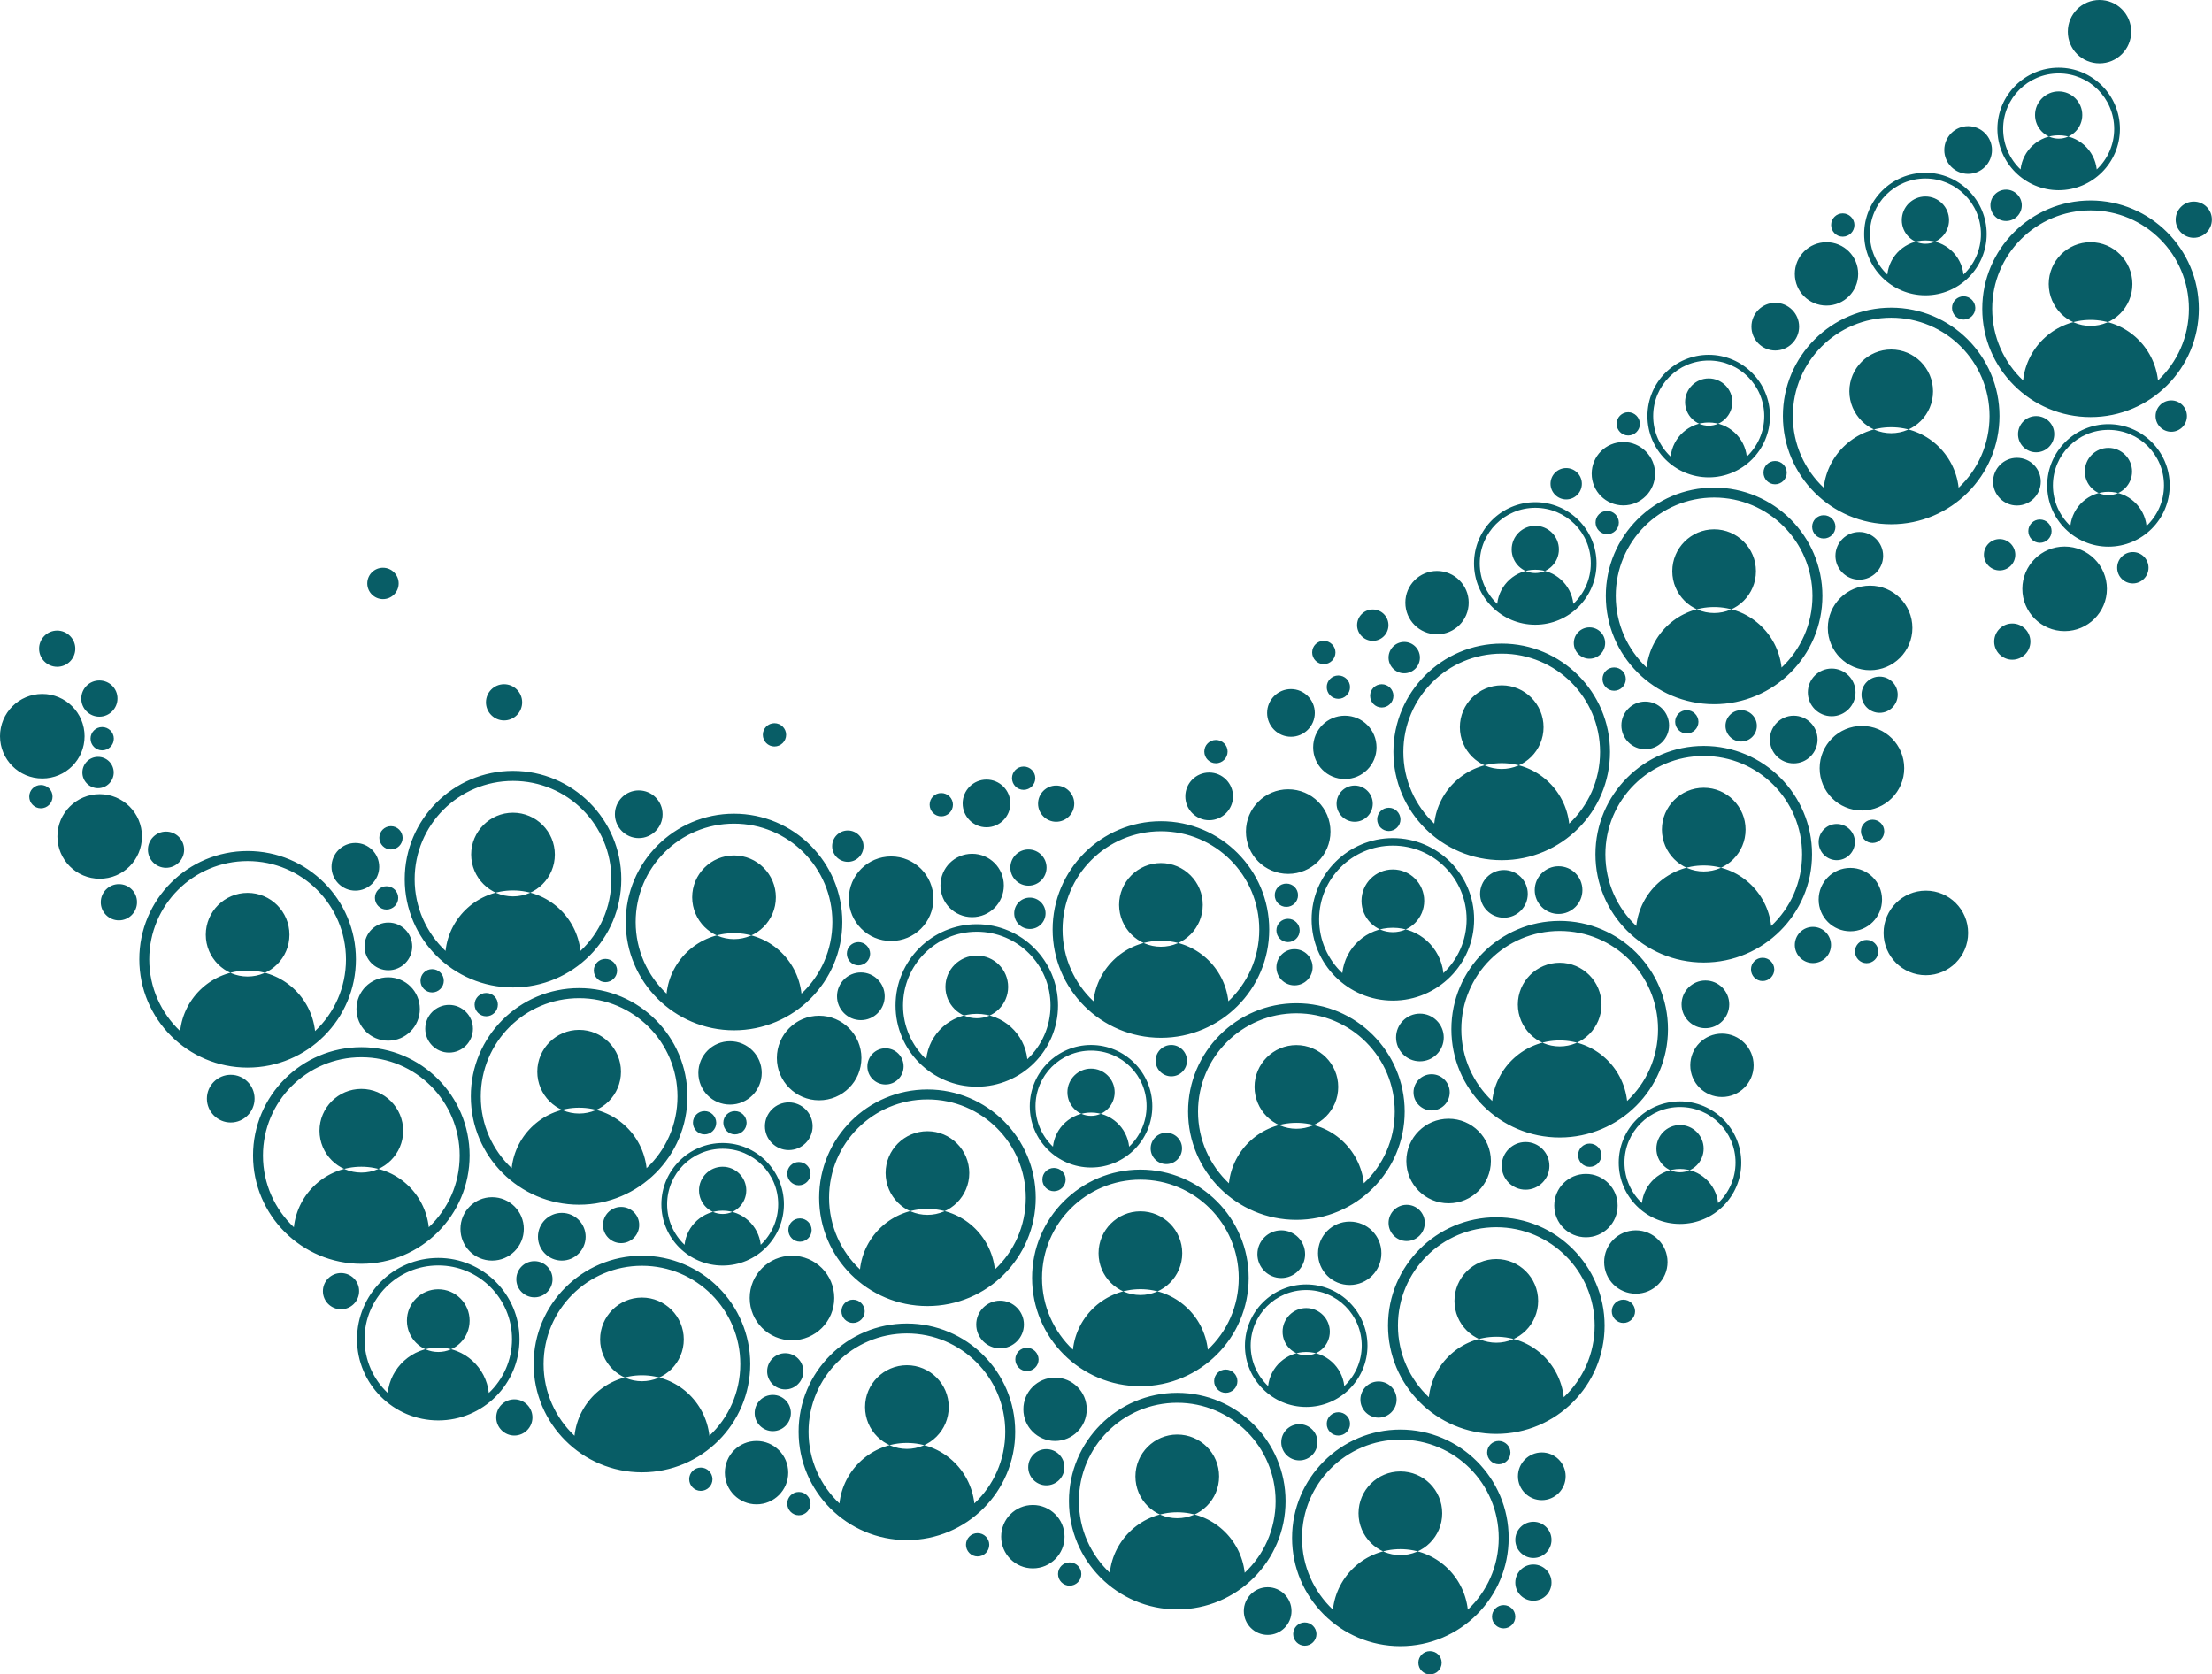 <?xml version="1.0" encoding="utf-8"?>
<!-- Generator: Adobe Illustrator 21.0.0, SVG Export Plug-In . SVG Version: 6.00 Build 0)  -->
<svg version="1.1" id="Layer_1" xmlns="http://www.w3.org/2000/svg" xmlns:xlink="http://www.w3.org/1999/xlink" x="0px" y="0px"
	 viewBox="0 0 2003.7 1516.8" style="enable-background:new 0 0 2003.7 1516.8;" xml:space="preserve">
<style type="text/css">
	.st0{fill:#085D66;}
</style>
<path class="st0" d="M1932,500.1c7.9,0,14.2,6.4,14.2,14.2s-6.4,14.2-14.2,14.2c-7.9,0-14.2-6.4-14.2-14.2S1924.1,500.1,1932,500.1
	 M1966.8,362.7c-7.9,0-14.2,6.4-14.2,14.2s6.4,14.2,14.2,14.2c7.9,0,14.2-6.4,14.2-14.2S1974.7,362.7,1966.8,362.7 M1987.2,182.6
	c-9.1,0-16.4,7.4-16.4,16.4c0,9.1,7.4,16.4,16.4,16.4c9.1,0,16.4-7.4,16.4-16.4C2003.7,189.9,1996.3,182.6,1987.2,182.6
	 M150.4,753.3c-9.1,0-16.4,7.4-16.4,16.4c0,9.1,7.4,16.4,16.4,16.4c9.1,0,16.4-7.4,16.4-16.4C166.8,760.6,159.5,753.3,150.4,753.3
	 M209,973.6c-11.9,0-21.6,9.7-21.6,21.6c0,11.9,9.7,21.6,21.6,21.6c11.9,0,21.6-9.7,21.6-21.6C230.6,983.3,221,973.6,209,973.6
	 M308.9,1153.2c-9.1,0-16.4,7.4-16.4,16.4c0,9.1,7.4,16.4,16.4,16.4c9.1,0,16.4-7.4,16.4-16.4C325.4,1160.6,318,1153.2,308.9,1153.2
	 M321.9,763.6c-11.9,0-21.6,9.7-21.6,21.6c0,11.9,9.7,21.6,21.6,21.6c11.9,0,21.6-9.7,21.6-21.6
	C343.5,773.2,333.8,763.6,321.9,763.6 M351.6,885.3c-15.9,0-28.7,12.8-28.7,28.7c0,15.9,12.8,28.7,28.7,28.7
	c15.9,0,28.7-12.9,28.7-28.7C380.3,898.1,367.5,885.3,351.6,885.3 M351.8,835.7c-11.9,0-21.6,9.7-21.6,21.6s9.7,21.6,21.6,21.6
	c11.9,0,21.6-9.7,21.6-21.6S363.8,835.7,351.8,835.7 M346.9,514.3c-7.9,0-14.2,6.4-14.2,14.2s6.4,14.2,14.2,14.2
	c7.9,0,14.2-6.4,14.2-14.2S354.8,514.3,346.9,514.3 M350.1,802.8c-5.8,0-10.5,4.7-10.5,10.5c0,5.8,4.7,10.6,10.5,10.6
	c5.8,0,10.6-4.7,10.6-10.6C360.7,807.6,356,802.8,350.1,802.8 M354.1,748.4c-5.8,0-10.5,4.7-10.5,10.5c0,5.8,4.7,10.6,10.5,10.6
	c5.8,0,10.6-4.7,10.6-10.6C364.6,753.1,359.9,748.4,354.1,748.4 M391.4,877.9c-5.8,0-10.5,4.7-10.5,10.5s4.7,10.6,10.5,10.6
	c5.8,0,10.6-4.7,10.6-10.6S397.2,877.9,391.4,877.9 M406.8,910.3c-11.9,0-21.6,9.7-21.6,21.6c0,11.9,9.7,21.6,21.6,21.6
	c11.9,0,21.6-9.7,21.6-21.6C428.4,920,418.7,910.3,406.8,910.3 M445.8,1084.5c-15.9,0-28.7,12.8-28.7,28.7
	c0,15.9,12.8,28.7,28.7,28.7c15.9,0,28.7-12.9,28.7-28.7C474.5,1097.4,461.7,1084.5,445.8,1084.5 M440.4,899.5
	c-5.8,0-10.5,4.7-10.5,10.5c0,5.8,4.7,10.6,10.5,10.6c5.8,0,10.6-4.7,10.6-10.6C451,904.2,446.3,899.5,440.4,899.5 M456.6,619.8
	c-9.1,0-16.4,7.4-16.4,16.4s7.4,16.4,16.4,16.4c9.1,0,16.4-7.4,16.4-16.4S465.7,619.8,456.6,619.8 M465.9,1267.6
	c-9.1,0-16.4,7.4-16.4,16.4s7.4,16.4,16.4,16.4c9.1,0,16.4-7.4,16.4-16.4S475,1267.6,465.9,1267.6 M484.1,1142.4
	c-9.1,0-16.4,7.4-16.4,16.4c0,9.1,7.4,16.4,16.4,16.4c9.1,0,16.4-7.4,16.4-16.4C500.5,1149.8,493.2,1142.4,484.1,1142.4
	 M508.9,1098.7c-11.9,0-21.6,9.7-21.6,21.6c0,11.9,9.7,21.6,21.6,21.6c11.9,0,21.6-9.7,21.6-21.6
	C530.5,1108.4,520.8,1098.7,508.9,1098.7 M548.4,868.6c-5.8,0-10.5,4.7-10.5,10.5c0,5.8,4.7,10.6,10.5,10.6
	c5.8,0,10.6-4.7,10.6-10.6C558.9,873.3,554.2,868.6,548.4,868.6 M562.6,1093.3c-9.1,0-16.4,7.4-16.4,16.4c0,9.1,7.4,16.4,16.4,16.4
	c9.1,0,16.4-7.4,16.4-16.4C579.1,1100.7,571.7,1093.3,562.6,1093.3 M578.6,716c-11.9,0-21.6,9.7-21.6,21.6
	c0,11.9,9.7,21.6,21.6,21.6c11.9,0,21.6-9.7,21.6-21.6C600.2,725.6,590.5,716,578.6,716 M634.8,1329.4c-5.8,0-10.5,4.7-10.5,10.5
	c0,5.8,4.7,10.6,10.5,10.6c5.8,0,10.6-4.7,10.6-10.6C645.3,1334.1,640.6,1329.4,634.8,1329.4 M638.2,1006.5
	c-5.8,0-10.5,4.7-10.5,10.5c0,5.8,4.7,10.6,10.5,10.6c5.8,0,10.6-4.7,10.6-10.6C648.7,1011.2,644,1006.5,638.2,1006.5 M661.3,943.2
	c-15.9,0-28.7,12.8-28.7,28.7c0,15.9,12.8,28.7,28.7,28.7c15.9,0,28.7-12.9,28.7-28.7C690,956,677.1,943.2,661.3,943.2
	 M665.7,1006.5c-5.8,0-10.5,4.7-10.5,10.5c0,5.8,4.7,10.6,10.5,10.6c5.8,0,10.6-4.7,10.6-10.6
	C676.2,1011.2,671.5,1006.5,665.7,1006.5 M685.3,1305.3c-15.9,0-28.7,12.8-28.7,28.7c0,15.9,12.8,28.7,28.7,28.7
	c15.9,0,28.7-12.9,28.7-28.7C714,1318.2,701.2,1305.3,685.3,1305.3 M717.4,1137.5c-21.1,0-38.3,17.1-38.3,38.3
	c0,21.1,17.1,38.3,38.3,38.3s38.3-17.1,38.3-38.3C755.7,1154.6,738.6,1137.5,717.4,1137.5 M700,1263.6c-9.1,0-16.4,7.4-16.4,16.4
	s7.4,16.4,16.4,16.4c9.1,0,16.4-7.4,16.4-16.4S709.1,1263.6,700,1263.6 M38.3,628.6C17.1,628.6,0,645.8,0,666.9s17.1,38.3,38.3,38.3
	s38.3-17.1,38.3-38.3S59.4,628.6,38.3,628.6 M701.5,655.1c-5.8,0-10.5,4.7-10.5,10.5c0,5.8,4.7,10.6,10.5,10.6
	c5.8,0,10.6-4.7,10.6-10.6C712.1,659.8,707.3,655.1,701.5,655.1 M714.5,998.6c-11.9,0-21.6,9.7-21.6,21.6c0,11.9,9.7,21.6,21.6,21.6
	c11.9,0,21.6-9.7,21.6-21.6C736.1,1008.3,726.4,998.6,714.5,998.6 M711.3,1225.8c-9.1,0-16.4,7.4-16.4,16.4s7.4,16.4,16.4,16.4
	c9.1,0,16.4-7.4,16.4-16.4S720.4,1225.8,711.3,1225.8 M742,920.1c-21.1,0-38.3,17.1-38.3,38.3c0,21.1,17.1,38.3,38.3,38.3
	s38.3-17.1,38.3-38.3C780.3,937.3,763.1,920.1,742,920.1 M723.6,1052.6c-5.8,0-10.5,4.7-10.5,10.5c0,5.8,4.7,10.6,10.5,10.6
	c5.8,0,10.6-4.7,10.6-10.6C734.1,1057.3,729.4,1052.6,723.6,1052.6 M723.6,1351.5c-5.8,0-10.5,4.7-10.5,10.5
	c0,5.8,4.7,10.6,10.5,10.6c5.8,0,10.6-4.7,10.6-10.6C734.1,1356.2,729.4,1351.5,723.6,1351.5 M724.6,1103.7
	c-5.8,0-10.5,4.7-10.5,10.5c0,5.8,4.7,10.6,10.5,10.6c5.8,0,10.6-4.7,10.6-10.6C735.1,1108.4,730.4,1103.7,724.6,1103.7 M768,752.3
	c-7.9,0-14.2,6.4-14.2,14.2c0,7.9,6.4,14.2,14.2,14.2c7.9,0,14.2-6.4,14.2-14.2C782.2,758.7,775.8,752.3,768,752.3 M779.8,880.9
	c-11.9,0-21.6,9.7-21.6,21.6s9.7,21.6,21.6,21.6c11.9,0,21.6-9.7,21.6-21.6S791.7,880.9,779.8,880.9 M772.7,1177.3
	c-5.8,0-10.5,4.7-10.5,10.5c0,5.8,4.7,10.6,10.5,10.6c5.8,0,10.6-4.7,10.6-10.6C783.2,1182,778.5,1177.3,772.7,1177.3 M777.6,853.4
	c-5.8,0-10.5,4.7-10.5,10.5c0,5.8,4.7,10.6,10.5,10.6c5.8,0,10.6-4.7,10.6-10.6C788.1,858.1,783.4,853.4,777.6,853.4 M807.2,775.8
	c-21.1,0-38.3,17.1-38.3,38.3c0,21.1,17.1,38.3,38.3,38.3s38.3-17.1,38.3-38.3C845.5,793,828.4,775.8,807.2,775.8 M802.1,949.6
	c-9.1,0-16.4,7.4-16.4,16.4c0,9.1,7.4,16.4,16.4,16.4c9.1,0,16.4-7.4,16.4-16.4C818.5,956.9,811.2,949.6,802.1,949.6 M852.6,718.4
	c-5.8,0-10.5,4.7-10.5,10.5c0,5.8,4.7,10.6,10.5,10.6c5.8,0,10.6-4.7,10.6-10.6C863.2,723.2,858.5,718.4,852.6,718.4 M880.6,773.4
	c-15.9,0-28.7,12.8-28.7,28.7c0,15.9,12.8,28.7,28.7,28.7c15.9,0,28.7-12.9,28.7-28.7C909.3,786.2,896.5,773.4,880.6,773.4
	 M893.6,706.2c-11.9,0-21.6,9.7-21.6,21.6c0,11.9,9.7,21.6,21.6,21.6c11.9,0,21.6-9.7,21.6-21.6
	C915.2,715.8,905.5,706.2,893.6,706.2 M885.5,1388.8c-5.8,0-10.5,4.7-10.5,10.5c0,5.8,4.7,10.6,10.5,10.6c5.8,0,10.6-4.7,10.6-10.6
	C896.1,1393.5,891.3,1388.8,885.5,1388.8 M905.9,1178.2c-11.9,0-21.6,9.7-21.6,21.6c0,11.9,9.7,21.6,21.6,21.6
	c11.9,0,21.6-9.7,21.6-21.6C927.5,1187.9,917.8,1178.2,905.9,1178.2 M935.6,1363.3c-15.9,0-28.7,12.8-28.7,28.7
	c0,15.9,12.8,28.7,28.7,28.7c15.9,0,28.7-12.9,28.7-28.7C964.3,1376.1,951.4,1363.3,935.6,1363.3 M931.6,769.5
	c-9.1,0-16.4,7.4-16.4,16.4s7.4,16.4,16.4,16.4c9.1,0,16.4-7.4,16.4-16.4S940.7,769.5,931.6,769.5 M927.2,694.4
	c-5.8,0-10.5,4.7-10.5,10.5c0,5.8,4.7,10.6,10.5,10.6c5.8,0,10.6-4.7,10.6-10.6C937.8,699.1,933.1,694.4,927.2,694.4 M932.9,813.1
	c-7.9,0-14.2,6.4-14.2,14.2c0,7.9,6.4,14.2,14.2,14.2c7.9,0,14.2-6.4,14.2-14.2C947.1,819.5,940.7,813.1,932.9,813.1 M930.2,1220.9
	c-5.8,0-10.5,4.7-10.5,10.5c0,5.8,4.7,10.6,10.5,10.6c5.8,0,10.6-4.7,10.6-10.6C940.7,1225.7,936,1220.9,930.2,1220.9 M955.7,1247.9
	c-15.9,0-28.7,12.8-28.7,28.7c0,15.9,12.8,28.7,28.7,28.7c15.9,0,28.7-12.9,28.7-28.7C984.4,1260.8,971.5,1247.9,955.7,1247.9
	 M947.8,1312.7c-9.1,0-16.4,7.4-16.4,16.4s7.4,16.4,16.4,16.4c9.1,0,16.4-7.4,16.4-16.4S956.9,1312.7,947.8,1312.7 M956.7,711.6
	c-9.1,0-16.4,7.4-16.4,16.4s7.4,16.4,16.4,16.4c9.1,0,16.4-7.4,16.4-16.4S965.8,711.6,956.7,711.6 M954.7,1058
	c-5.8,0-10.5,4.7-10.5,10.5c0,5.8,4.7,10.6,10.5,10.6c5.8,0,10.6-4.7,10.6-10.6C965.3,1062.7,960.5,1058,954.7,1058 M968.9,1415.3
	c-5.8,0-10.5,4.7-10.5,10.5c0,5.8,4.7,10.6,10.5,10.6c5.8,0,10.6-4.7,10.6-10.6C979.5,1420,974.8,1415.3,968.9,1415.3 M37,711.1
	c-5.8,0-10.5,4.7-10.5,10.5c0,5.8,4.7,10.6,10.5,10.6c5.8,0,10.6-4.7,10.6-10.6C47.6,715.8,42.9,711.1,37,711.1 M51.8,571.2
	c-9.1,0-16.4,7.4-16.4,16.4c0,9.1,7.4,16.4,16.4,16.4c9.1,0,16.4-7.4,16.4-16.4C68.2,578.6,60.8,571.2,51.8,571.2 M1056.5,1026.1
	c-7.9,0-14.2,6.4-14.2,14.2c0,7.9,6.4,14.2,14.2,14.2c7.9,0,14.2-6.4,14.2-14.2C1070.8,1032.5,1064.4,1026.1,1056.5,1026.1
	 M1061,946.6c-7.9,0-14.2,6.4-14.2,14.2s6.4,14.2,14.2,14.2c7.9,0,14.2-6.4,14.2-14.2S1068.8,946.6,1061,946.6 M1095.3,699.8
	c-11.9,0-21.6,9.7-21.6,21.6s9.7,21.6,21.6,21.6c11.9,0,21.6-9.7,21.6-21.6S1107.2,699.8,1095.3,699.8 M1101.4,670.3
	c-5.8,0-10.5,4.7-10.5,10.5c0,5.8,4.7,10.6,10.5,10.6c5.8,0,10.6-4.7,10.6-10.6C1112,675.1,1107.3,670.3,1101.4,670.3
	 M1110.3,1240.6c-5.8,0-10.5,4.7-10.5,10.5c0,5.8,4.7,10.6,10.5,10.6c5.8,0,10.6-4.7,10.6-10.6
	C1120.8,1245.3,1116.1,1240.6,1110.3,1240.6 M1148.3,1437.8c-11.9,0-21.6,9.7-21.6,21.6c0,11.9,9.7,21.6,21.6,21.6
	c11.9,0,21.6-9.7,21.6-21.6C1169.9,1447.5,1160.2,1437.8,1148.3,1437.8 M1166.9,715c-21.1,0-38.3,17.1-38.3,38.3
	s17.1,38.3,38.3,38.3c21.1,0,38.3-17.1,38.3-38.3S1188.1,715,1166.9,715 M1160.6,1114.5c-11.9,0-21.6,9.7-21.6,21.6
	c0,11.9,9.7,21.6,21.6,21.6c11.9,0,21.6-9.7,21.6-21.6C1182.2,1124.1,1172.5,1114.5,1160.6,1114.5 M1169.4,624.2
	c-11.9,0-21.6,9.7-21.6,21.6c0,11.9,9.7,21.6,21.6,21.6c11.9,0,21.6-9.7,21.6-21.6C1191,633.9,1181.3,624.2,1169.4,624.2
	 M1165.2,800.4c-5.8,0-10.5,4.7-10.5,10.5c0,5.8,4.7,10.6,10.5,10.6c5.8,0,10.6-4.7,10.6-10.6
	C1175.8,805.1,1171.1,800.4,1165.2,800.4 M1166.7,832.3c-5.8,0-10.5,4.7-10.5,10.5c0,5.8,4.7,10.6,10.5,10.6
	c5.8,0,10.6-4.7,10.6-10.6C1177.3,837,1172.5,832.3,1166.7,832.3 M1172.6,859.8c-9.1,0-16.4,7.4-16.4,16.4c0,9.1,7.4,16.4,16.4,16.4
	c9.1,0,16.4-7.4,16.4-16.4C1189,867.1,1181.7,859.8,1172.6,859.8 M1177,1290.1c-9.1,0-16.4,7.4-16.4,16.4c0,9.1,7.4,16.4,16.4,16.4
	c9.1,0,16.4-7.4,16.4-16.4C1193.5,1297.5,1186.1,1290.1,1177,1290.1 M1181.9,1469.7c-5.8,0-10.5,4.7-10.5,10.5
	c0,5.8,4.7,10.6,10.5,10.6c5.8,0,10.6-4.7,10.6-10.6C1192.5,1474.5,1187.7,1469.7,1181.9,1469.7 M1199.1,580.5
	c-5.8,0-10.5,4.7-10.5,10.5c0,5.8,4.7,10.6,10.5,10.6c5.8,0,10.6-4.7,10.6-10.6C1209.7,585.3,1204.9,580.5,1199.1,580.5
	 M1218.2,648.3c-15.9,0-28.7,12.8-28.7,28.7c0,15.9,12.8,28.7,28.7,28.7c15.9,0,28.7-12.9,28.7-28.7
	C1246.9,661.1,1234.1,648.3,1218.2,648.3 M1222.6,1106.6c-15.9,0-28.7,12.8-28.7,28.7c0,15.9,12.8,28.7,28.7,28.7
	c15.9,0,28.7-12.9,28.7-28.7C1251.4,1119.4,1238.5,1106.6,1222.6,1106.6 M1212.3,611.9c-5.8,0-10.5,4.7-10.5,10.5
	c0,5.8,4.7,10.6,10.5,10.6c5.8,0,10.6-4.7,10.6-10.6C1222.9,616.7,1218.2,611.9,1212.3,611.9 M1212.3,1279.3
	c-5.8,0-10.5,4.7-10.5,10.5s4.7,10.6,10.5,10.6c5.8,0,10.6-4.7,10.6-10.6S1218.2,1279.3,1212.3,1279.3 M1227.1,711.6
	c-9.1,0-16.4,7.4-16.4,16.4s7.4,16.4,16.4,16.4c9.1,0,16.4-7.4,16.4-16.4S1236.1,711.6,1227.1,711.6 M90.3,719.4
	c-21.1,0-38.3,17.1-38.3,38.3c0,21.1,17.1,38.3,38.3,38.3s38.3-17.1,38.3-38.3C128.6,736.5,111.4,719.4,90.3,719.4 M1243.5,552.1
	c-7.9,0-14.2,6.4-14.2,14.2s6.4,14.2,14.2,14.2c7.9,0,14.2-6.4,14.2-14.2S1251.4,552.1,1243.5,552.1 M1248.7,1251.4
	c-9.1,0-16.4,7.4-16.4,16.4c0,9.1,7.4,16.4,16.4,16.4c9.1,0,16.4-7.4,16.4-16.4C1265.1,1258.7,1257.7,1251.4,1248.7,1251.4
	 M1251.6,619.8c-5.8,0-10.5,4.7-10.5,10.5c0,5.8,4.7,10.6,10.5,10.6c5.8,0,10.6-4.7,10.6-10.6
	C1262.2,624.5,1257.4,619.8,1251.6,619.8 M1258,731.7c-5.8,0-10.5,4.7-10.5,10.5c0,5.8,4.7,10.6,10.5,10.6c5.8,0,10.6-4.7,10.6-10.6
	C1268.5,736.4,1263.8,731.7,1258,731.7 M1272,581.5c-7.9,0-14.2,6.4-14.2,14.2s6.4,14.2,14.2,14.2c7.9,0,14.2-6.4,14.2-14.2
	S1279.8,581.5,1272,581.5 M1274.2,1091.4c-9.1,0-16.4,7.4-16.4,16.4c0,9.1,7.4,16.4,16.4,16.4c9.1,0,16.4-7.4,16.4-16.4
	C1290.6,1098.7,1283.3,1091.4,1274.2,1091.4 M1286.2,918.2c-11.9,0-21.6,9.7-21.6,21.6s9.7,21.6,21.6,21.6
	c11.9,0,21.6-9.7,21.6-21.6S1298.1,918.2,1286.2,918.2 M1301.7,517.2c-15.9,0-28.7,12.8-28.7,28.7c0,15.9,12.8,28.7,28.7,28.7
	c15.9,0,28.7-12.9,28.7-28.7C1330.4,530.1,1317.5,517.2,1301.7,517.2 M1312.2,1013.4c-21.1,0-38.3,17.1-38.3,38.3
	c0,21.1,17.1,38.3,38.3,38.3c21.1,0,38.3-17.1,38.3-38.3C1350.5,1030.5,1333.3,1013.4,1312.2,1013.4 M1296.8,973.1
	c-9.1,0-16.4,7.4-16.4,16.4s7.4,16.4,16.4,16.4c9.1,0,16.4-7.4,16.4-16.4S1305.8,973.1,1296.8,973.1 M1295.3,1495.7
	c-5.8,0-10.5,4.7-10.5,10.5s4.7,10.6,10.5,10.6c5.8,0,10.6-4.7,10.6-10.6S1301.1,1495.7,1295.3,1495.7 M1362.3,788.1
	c-11.9,0-21.6,9.7-21.6,21.6s9.7,21.6,21.6,21.6c11.9,0,21.6-9.7,21.6-21.6S1374.2,788.1,1362.3,788.1 M1357.6,1305.3
	c-5.8,0-10.5,4.7-10.5,10.5c0,5.8,4.7,10.6,10.5,10.6c5.8,0,10.6-4.7,10.6-10.6C1368.2,1310.1,1363.4,1305.3,1357.6,1305.3
	 M1362,1454c-5.8,0-10.5,4.7-10.5,10.5s4.7,10.6,10.5,10.6c5.8,0,10.6-4.7,10.6-10.6S1367.8,1454,1362,1454 M1381.9,1034.5
	c-11.9,0-21.6,9.7-21.6,21.6c0,11.9,9.7,21.6,21.6,21.6c11.9,0,21.6-9.7,21.6-21.6C1403.5,1044.1,1393.8,1034.5,1381.9,1034.5
	 M1389,1378.5c-9.1,0-16.4,7.4-16.4,16.4s7.4,16.4,16.4,16.4c9.1,0,16.4-7.4,16.4-16.4S1398.1,1378.5,1389,1378.5 M1389,1417.2
	c-9.1,0-16.4,7.4-16.4,16.4c0,9.1,7.4,16.4,16.4,16.4c9.1,0,16.4-7.4,16.4-16.4C1405.5,1424.6,1398.1,1417.2,1389,1417.2
	 M1396.6,1315.7c-11.9,0-21.6,9.7-21.6,21.6c0,11.9,9.7,21.6,21.6,21.6c11.9,0,21.6-9.7,21.6-21.6
	C1418.2,1325.3,1408.5,1315.7,1396.6,1315.7 M1411.8,784.7c-11.9,0-21.6,9.7-21.6,21.6c0,11.9,9.7,21.6,21.6,21.6
	c11.9,0,21.6-9.7,21.6-21.6C1433.4,794.3,1423.8,784.7,1411.8,784.7 M1418.7,424c-7.9,0-14.2,6.4-14.2,14.2s6.4,14.2,14.2,14.2
	c7.9,0,14.2-6.4,14.2-14.2S1426.6,424,1418.7,424 M1436.6,1063.4c-15.9,0-28.7,12.8-28.7,28.7c0,15.9,12.8,28.7,28.7,28.7
	c15.9,0,28.7-12.9,28.7-28.7C1465.3,1076.3,1452.5,1063.4,1436.6,1063.4 M1439.8,568.3c-7.9,0-14.2,6.4-14.2,14.2
	s6.4,14.2,14.2,14.2c7.9,0,14.2-6.4,14.2-14.2S1447.7,568.3,1439.8,568.3 M1440,1035.9c-5.8,0-10.5,4.7-10.5,10.5
	c0,5.8,4.7,10.6,10.5,10.6c5.8,0,10.6-4.7,10.6-10.6C1450.6,1040.7,1445.9,1035.9,1440,1035.9 M90,616.4c-9.1,0-16.4,7.4-16.4,16.4
	c0,9.1,7.4,16.4,16.4,16.4s16.4-7.4,16.4-16.4C106.5,623.7,99.1,616.4,90,616.4 M88.8,685.6c-7.9,0-14.2,6.4-14.2,14.2
	S81,714,88.8,714s14.2-6.4,14.2-14.2S96.7,685.6,88.8,685.6 M1470.5,400.4c-15.9,0-28.7,12.8-28.7,28.7c0,15.9,12.8,28.7,28.7,28.7
	c15.9,0,28.7-12.9,28.7-28.7C1499.2,413.3,1486.3,400.4,1470.5,400.4 M1455.8,462.8c-5.8,0-10.5,4.7-10.5,10.5
	c0,5.8,4.7,10.6,10.5,10.6c5.8,0,10.6-4.7,10.6-10.6C1466.3,467.5,1461.6,462.8,1455.8,462.8 M1462.1,604.6
	c-5.8,0-10.5,4.7-10.5,10.5c0,5.8,4.7,10.6,10.5,10.6c5.8,0,10.6-4.7,10.6-10.6C1472.7,609.3,1468,604.6,1462.1,604.6
	 M1481.8,1114.5c-15.9,0-28.7,12.8-28.7,28.7c0,15.9,12.8,28.7,28.7,28.7c15.9,0,28.7-12.9,28.7-28.7
	C1510.5,1127.3,1497.6,1114.5,1481.8,1114.5 M1470.5,1177.3c-5.8,0-10.5,4.7-10.5,10.5c0,5.8,4.7,10.6,10.5,10.6
	c5.8,0,10.6-4.7,10.6-10.6C1481,1182,1476.3,1177.3,1470.5,1177.3 M1474.9,373.4c-5.8,0-10.5,4.7-10.5,10.5
	c0,5.8,4.7,10.6,10.5,10.6c5.8,0,10.6-4.7,10.6-10.6C1485.4,378.2,1480.7,373.4,1474.9,373.4 M1490.3,635.5
	c-11.9,0-21.6,9.7-21.6,21.6s9.7,21.6,21.6,21.6c11.9,0,21.6-9.7,21.6-21.6S1502.3,635.5,1490.3,635.5 M92.5,658.6
	c-5.8,0-10.5,4.7-10.5,10.5c0,5.8,4.7,10.6,10.5,10.6c5.8,0,10.6-4.7,10.6-10.6C103.1,663.3,98.3,658.6,92.5,658.6 M1527.9,643.3
	c-5.8,0-10.5,4.7-10.5,10.5c0,5.8,4.7,10.6,10.5,10.6c5.8,0,10.6-4.7,10.6-10.6C1538.4,648.1,1533.7,643.3,1527.9,643.3
	 M1544.8,888.2c-11.9,0-21.6,9.7-21.6,21.6c0,11.9,9.7,21.6,21.6,21.6c11.9,0,21.6-9.7,21.6-21.6
	C1566.4,897.9,1556.7,888.2,1544.8,888.2 M1559.8,936.3c-15.9,0-28.7,12.8-28.7,28.7c0,15.9,12.8,28.7,28.7,28.7
	c15.9,0,28.7-12.9,28.7-28.7C1588.5,949.2,1575.6,936.3,1559.8,936.3 M1577.2,643.3c-7.9,0-14.2,6.4-14.2,14.2s6.4,14.2,14.2,14.2
	c7.9,0,14.2-6.4,14.2-14.2S1585.1,643.3,1577.2,643.3 M1596.6,867.6c-5.8,0-10.5,4.7-10.5,10.5c0,5.8,4.7,10.6,10.5,10.6
	c5.8,0,10.6-4.7,10.6-10.6C1607.1,872.3,1602.4,867.6,1596.6,867.6 M1608.1,274.3c-11.9,0-21.6,9.7-21.6,21.6
	c0,11.9,9.7,21.6,21.6,21.6c11.9,0,21.6-9.7,21.6-21.6C1629.7,284,1620,274.3,1608.1,274.3 M1607.9,417.6c-5.8,0-10.5,4.7-10.5,10.5
	c0,5.8,4.7,10.6,10.5,10.6c5.8,0,10.6-4.7,10.6-10.6C1618.4,422.3,1613.7,417.6,1607.9,417.6 M1624.8,648.3
	c-11.9,0-21.6,9.7-21.6,21.6c0,11.9,9.7,21.6,21.6,21.6c11.9,0,21.6-9.7,21.6-21.6C1646.4,657.9,1636.7,648.3,1624.8,648.3
	 M107.7,800.9c-9.1,0-16.4,7.4-16.4,16.4c0,9.1,7.4,16.4,16.4,16.4c9.1,0,16.4-7.4,16.4-16.4C124.2,808.2,116.8,800.9,107.7,800.9
	 M1654.5,219.4c-15.9,0-28.7,12.8-28.7,28.7c0,15.9,12.8,28.7,28.7,28.7c15.9,0,28.7-12.9,28.7-28.7
	C1683.2,232.2,1670.3,219.4,1654.5,219.4 M1642.2,839.6c-9.1,0-16.4,7.4-16.4,16.4s7.4,16.4,16.4,16.4c9.1,0,16.4-7.4,16.4-16.4
	S1651.3,839.6,1642.2,839.6 M1659.2,605.6c-11.9,0-21.6,9.7-21.6,21.6s9.7,21.6,21.6,21.6c11.9,0,21.6-9.7,21.6-21.6
	S1671.1,605.6,1659.2,605.6 M1652,466.7c-5.8,0-10.5,4.7-10.5,10.5c0,5.8,4.7,10.6,10.5,10.6c5.8,0,10.6-4.7,10.6-10.6
	C1662.6,471.4,1657.9,466.7,1652,466.7 M1663.8,746.4c-9.1,0-16.4,7.4-16.4,16.4c0,9.1,7.4,16.4,16.4,16.4c9.1,0,16.4-7.4,16.4-16.4
	C1680.3,753.8,1672.9,746.4,1663.8,746.4 M1676.1,786.2c-15.9,0-28.7,12.8-28.7,28.7c0,15.9,12.8,28.7,28.7,28.7
	c15.9,0,28.7-12.9,28.7-28.7C1704.8,799,1691.9,786.2,1676.1,786.2 M1686.6,657.6c-21.1,0-38.3,17.1-38.3,38.3s17.1,38.3,38.3,38.3
	c21.1,0,38.3-17.1,38.3-38.3S1707.8,657.6,1686.6,657.6 M1694,530.5c-21.1,0-38.3,17.1-38.3,38.3c0,21.1,17.1,38.3,38.3,38.3
	c21.1,0,38.3-17.1,38.3-38.3C1732.3,547.6,1715.1,530.5,1694,530.5 M1669.2,193.3c-5.8,0-10.5,4.7-10.5,10.5
	c0,5.8,4.7,10.6,10.5,10.6c5.8,0,10.6-4.7,10.6-10.6C1679.8,198.1,1675,193.3,1669.2,193.3 M1684.2,481.9
	c-11.9,0-21.6,9.7-21.6,21.6c0,11.9,9.7,21.6,21.6,21.6c11.9,0,21.6-9.7,21.6-21.6C1705.8,491.6,1696.1,481.9,1684.2,481.9
	 M1690.8,851.4c-5.8,0-10.5,4.7-10.5,10.5c0,5.8,4.7,10.6,10.5,10.6c5.8,0,10.6-4.7,10.6-10.6
	C1701.4,856.1,1696.6,851.4,1690.8,851.4 M1696.2,742.5c-5.8,0-10.5,4.7-10.5,10.5c0,5.8,4.7,10.6,10.5,10.6
	c5.8,0,10.6-4.7,10.6-10.6C1706.8,747.2,1702,742.5,1696.2,742.5 M1702.6,612.9c-9.1,0-16.4,7.4-16.4,16.4c0,9.1,7.4,16.4,16.4,16.4
	c9.1,0,16.4-7.4,16.4-16.4C1719,620.3,1711.7,612.9,1702.6,612.9 M1744.5,806.8c-21.1,0-38.3,17.1-38.3,38.3
	c0,21.1,17.1,38.3,38.3,38.3c21.1,0,38.3-17.1,38.3-38.3C1782.8,823.9,1765.7,806.8,1744.5,806.8 M1782.8,114.3
	c-11.9,0-21.6,9.7-21.6,21.6c0,11.9,9.7,21.6,21.6,21.6c11.9,0,21.6-9.7,21.6-21.6C1804.4,124,1794.7,114.3,1782.8,114.3
	 M1778.7,268.4c-5.8,0-10.5,4.7-10.5,10.5c0,5.8,4.7,10.6,10.5,10.6c5.8,0,10.6-4.7,10.6-10.6
	C1789.2,273.2,1784.5,268.4,1778.7,268.4 M1811.3,488.3c-7.9,0-14.2,6.4-14.2,14.2s6.4,14.2,14.2,14.2c7.9,0,14.2-6.4,14.2-14.2
	S1819.1,488.3,1811.3,488.3 M1817.2,171.8c-7.9,0-14.2,6.4-14.2,14.2s6.4,14.2,14.2,14.2c7.9,0,14.2-6.4,14.2-14.2
	S1825,171.8,1817.2,171.8 M1827,414.7c-11.9,0-21.6,9.7-21.6,21.6c0,11.9,9.7,21.6,21.6,21.6c11.9,0,21.6-9.7,21.6-21.6
	C1848.6,424.3,1838.9,414.7,1827,414.7 M1822.8,564.8c-9.1,0-16.4,7.4-16.4,16.4s7.4,16.4,16.4,16.4c9.1,0,16.4-7.4,16.4-16.4
	S1831.9,564.8,1822.8,564.8 M1844.4,376.9c-9.1,0-16.4,7.4-16.4,16.4c0,9.1,7.4,16.4,16.4,16.4c9.1,0,16.4-7.4,16.4-16.4
	C1860.9,384.2,1853.5,376.9,1844.4,376.9 M1870.2,495.1c-21.1,0-38.3,17.1-38.3,38.3c0,21.1,17.1,38.3,38.3,38.3
	c21.1,0,38.3-17.1,38.3-38.3C1908.5,512.3,1891.3,495.1,1870.2,495.1 M1847.8,470.6c-5.8,0-10.5,4.7-10.5,10.5
	c0,5.8,4.7,10.6,10.5,10.6c5.8,0,10.6-4.7,10.6-10.6C1858.4,475.3,1853.7,470.6,1847.8,470.6 M1901.8,0c-15.9,0-28.7,12.8-28.7,28.7
	c0,15.9,12.8,28.7,28.7,28.7c15.9,0,28.7-12.9,28.7-28.7C1930.5,12.8,1917.7,0,1901.8,0 M224.3,770.9c54.2,0,98.1,44,98.1,98.1
	c0,54.2-44,98.1-98.1,98.1c-54.2,0-98.1-44-98.1-98.1C126.1,814.9,170.1,770.9,224.3,770.9 M224.3,780c-49.2,0-89.1,39.8-89.1,89.1
	c0,25.6,10.8,48.7,28,64.9c3.3-30.8,29.4-54.8,61.1-54.8c31.7,0,57.7,24,61.1,54.8c17.3-16.2,28-39.3,28-64.9
	C313.3,819.8,273.5,780,224.3,780 M224.3,884.6c20.9,0,37.9-16.9,37.9-37.9c0-20.9-17-37.9-37.9-37.9c-20.9,0-37.9,17-37.9,37.9
	C186.4,867.6,203.4,884.6,224.3,884.6 M327.3,948.6c54.1,0,98.1,44,98.1,98.1c0,54.2-44,98.1-98.1,98.1s-98.1-44-98.1-98.1
	C229.2,992.6,273.2,948.6,327.3,948.6 M327.3,957.7c-49.2,0-89.1,39.8-89.1,89.1c0,25.6,10.8,48.7,28,64.9
	c3.3-30.8,29.4-54.8,61.1-54.8s57.7,24,61.1,54.8c17.3-16.2,28-39.3,28-64.9C416.4,997.5,376.6,957.7,327.3,957.7 M327.3,1062.2
	c20.9,0,37.9-17,37.9-37.9c0-20.9-17-37.9-37.9-37.9c-20.9,0-37.9,17-37.9,37.9C289.5,1045.3,306.4,1062.2,327.3,1062.2 M397,1139.5
	c40.6,0,73.6,33,73.6,73.6c0,40.6-33,73.6-73.6,73.6s-73.6-33-73.6-73.6C323.4,1172.5,356.4,1139.5,397,1139.5 M397,1146.3
	c-36.9,0-66.8,29.9-66.8,66.8c0,19.2,8.1,36.5,21,48.7c2.5-23.1,22-41.1,45.8-41.1c23.8,0,43.3,18,45.8,41.1
	c12.9-12.2,21-29.5,21-48.7C463.8,1176.2,433.9,1146.3,397,1146.3 M397,1224.7c15.7,0,28.4-12.7,28.4-28.4
	c0-15.7-12.7-28.4-28.4-28.4c-15.7,0-28.4,12.7-28.4,28.4C368.6,1212,381.3,1224.7,397,1224.7 M464.7,698.3
	c54.1,0,98.1,44,98.1,98.1c0,54.2-44,98.1-98.1,98.1c-54.2,0-98.1-44-98.1-98.1C366.6,742.3,410.6,698.3,464.7,698.3 M464.7,707.4
	c-49.2,0-89.1,39.8-89.1,89.1c0,25.6,10.8,48.7,28,64.9c3.3-30.8,29.4-54.8,61.1-54.8c31.7,0,57.7,24,61.1,54.8
	c17.3-16.2,28-39.3,28-64.9C553.8,747.2,514,707.4,464.7,707.4 M464.7,812c20.9,0,37.9-16.9,37.9-37.9c0-20.9-17-37.9-37.9-37.9
	c-20.9,0-37.9,17-37.9,37.9C426.9,795,443.8,812,464.7,812 M524.6,895.1c54.1,0,98.1,44,98.1,98.1c0,54.2-44,98.1-98.1,98.1
	c-54.2,0-98.1-44-98.1-98.1C426.4,939.1,470.4,895.1,524.6,895.1 M524.6,904.2c-49.2,0-89.1,39.8-89.1,89.1
	c0,25.6,10.8,48.7,28,64.9c3.3-30.8,29.4-54.8,61.1-54.8s57.7,24,61.1,54.8c17.3-16.2,28-39.3,28-64.9
	C613.7,944,573.8,904.2,524.6,904.2 M524.6,1008.7c20.9,0,37.9-16.9,37.9-37.9c0-20.9-17-37.9-37.9-37.9c-20.9,0-37.9,17-37.9,37.9
	C486.7,991.8,503.7,1008.7,524.6,1008.7 M581.5,1137.5c54.1,0,98.1,44,98.1,98.1c0,54.2-44,98.1-98.1,98.1
	c-54.2,0-98.1-44-98.1-98.1C483.4,1181.5,527.4,1137.5,581.5,1137.5 M581.5,1146.6c-49.2,0-89.1,39.8-89.1,89.1
	c0,25.6,10.8,48.7,28,64.9c3.3-30.8,29.4-54.8,61.1-54.8c31.7,0,57.7,24,61.1,54.8c17.3-16.2,28-39.3,28-64.9
	C670.6,1186.4,630.8,1146.6,581.5,1146.6 M581.5,1251.2c20.9,0,37.9-16.9,37.9-37.9c0-20.9-17-37.9-37.9-37.9
	c-20.9,0-37.9,17-37.9,37.9C543.7,1234.2,560.6,1251.2,581.5,1251.2 M664.9,737.1c54.1,0,98.1,44,98.1,98.1
	c0,54.2-44,98.1-98.1,98.1c-54.2,0-98.1-44-98.1-98.1C566.8,781.1,610.8,737.1,664.9,737.1 M664.9,746.1
	c-49.2,0-89.1,39.8-89.1,89.1c0,25.6,10.8,48.7,28,64.9c3.3-30.8,29.4-54.8,61.1-54.8c31.7,0,57.7,24,61.1,54.8
	c17.3-16.2,28-39.3,28-64.9C754,786,714.2,746.1,664.9,746.1 M664.9,850.7c20.9,0,37.9-16.9,37.9-37.9c0-20.9-17-37.9-37.9-37.9
	c-20.9,0-37.9,17-37.9,37.9C627.1,833.8,644,850.7,664.9,850.7 M654.6,1035.4c30.6,0,55.5,24.9,55.5,55.5s-24.9,55.5-55.5,55.5
	c-30.6,0-55.5-24.9-55.5-55.5S624,1035.4,654.6,1035.4 M654.6,1040.6c-27.8,0-50.3,22.5-50.3,50.3c0,14.5,6.1,27.5,15.8,36.7
	c1.9-17.4,16.6-30.9,34.5-30.9c17.9,0,32.6,13.5,34.5,30.9c9.7-9.2,15.8-22.2,15.8-36.7C705,1063.1,682.5,1040.6,654.6,1040.6
	 M654.6,1099.7c11.8,0,21.4-9.6,21.4-21.4c0-11.8-9.6-21.4-21.4-21.4c-11.8,0-21.4,9.6-21.4,21.4
	C633.2,1090.1,642.8,1099.7,654.6,1099.7 M821.5,1198.9c54.1,0,98.1,44,98.1,98.1c0,54.2-44,98.1-98.1,98.1
	c-54.2,0-98.1-44-98.1-98.1C723.3,1242.9,767.3,1198.9,821.5,1198.9 M821.5,1207.9c-49.2,0-89.1,39.8-89.1,89.1
	c0,25.6,10.8,48.7,28,64.9c3.3-30.8,29.4-54.8,61.1-54.8c31.7,0,57.7,24,61.1,54.8c17.3-16.2,28-39.3,28-64.9
	C910.6,1247.8,870.7,1207.9,821.5,1207.9 M821.5,1312.5c20.9,0,37.9-16.9,37.9-37.9s-17-37.9-37.9-37.9c-20.9,0-37.9,17-37.9,37.9
	C783.6,1295.6,800.6,1312.5,821.5,1312.5 M840.1,986.9c54.1,0,98.1,44,98.1,98.1c0,54.2-44,98.1-98.1,98.1
	c-54.2,0-98.1-44-98.1-98.1C742,1030.9,786,986.9,840.1,986.9 M840.1,995.9c-49.2,0-89.1,39.8-89.1,89.1c0,25.6,10.8,48.7,28,64.9
	c3.3-30.8,29.4-54.8,61.1-54.8c31.7,0,57.7,24,61.1,54.8c17.3-16.2,28-39.3,28-64.9C929.2,1035.8,889.4,995.9,840.1,995.9
	 M840.1,1100.5c20.9,0,37.9-16.9,37.9-37.9c0-20.9-17-37.9-37.9-37.9c-20.9,0-37.9,17-37.9,37.9
	C802.3,1083.6,819.2,1100.5,840.1,1100.5 M884.8,837.2c40.6,0,73.6,33,73.6,73.6c0,40.6-33,73.6-73.6,73.6
	c-40.6,0-73.6-33-73.6-73.6C811.2,870.2,844.2,837.2,884.8,837.2 M884.8,844c-36.9,0-66.8,29.9-66.8,66.8c0,19.2,8.1,36.5,21,48.7
	c2.5-23.1,22-41.1,45.8-41.1c23.8,0,43.3,18,45.8,41.1c12.9-12.2,21-29.5,21-48.7C951.6,873.9,921.7,844,884.8,844 M884.8,922.4
	c15.7,0,28.4-12.7,28.4-28.4c0-15.7-12.7-28.4-28.4-28.4c-15.7,0-28.4,12.7-28.4,28.4C856.4,909.7,869.1,922.4,884.8,922.4
	 M988.3,946.6c30.6,0,55.5,24.9,55.5,55.5s-24.9,55.5-55.5,55.5c-30.6,0-55.5-24.9-55.5-55.5S957.7,946.6,988.3,946.6 M988.3,951.7
	c-27.8,0-50.3,22.5-50.3,50.3c0,14.5,6.1,27.5,15.8,36.7c1.9-17.4,16.6-30.9,34.5-30.9c17.9,0,32.6,13.5,34.5,30.9
	c9.7-9.2,15.8-22.2,15.8-36.7C1038.7,974.2,1016.2,951.7,988.3,951.7 M988.3,1010.8c11.8,0,21.4-9.6,21.4-21.4
	c0-11.8-9.6-21.4-21.4-21.4c-11.8,0-21.4,9.6-21.4,21.4C966.9,1001.3,976.5,1010.8,988.3,1010.8 M1033,1059.5
	c54.1,0,98.1,44,98.1,98.1c0,54.2-44,98.1-98.1,98.1c-54.2,0-98.1-44-98.1-98.1C934.8,1103.5,978.8,1059.5,1033,1059.5 M1033,1068.6
	c-49.2,0-89.1,39.8-89.1,89.1c0,25.6,10.8,48.7,28,64.9c3.3-30.8,29.4-54.8,61.1-54.8c31.7,0,57.7,24,61.1,54.8
	c17.3-16.2,28-39.3,28-64.9C1122.1,1108.4,1082.2,1068.6,1033,1068.6 M1033,1173.1c20.9,0,37.9-16.9,37.9-37.9
	c0-20.9-17-37.9-37.9-37.9c-20.9,0-37.9,17-37.9,37.9C995.1,1156.2,1012.1,1173.1,1033,1173.1 M1051.6,743.9
	c54.1,0,98.1,44,98.1,98.1c0,54.2-44,98.1-98.1,98.1c-54.2,0-98.1-44-98.1-98.1C953.5,787.9,997.5,743.9,1051.6,743.9 M1051.6,753
	c-49.2,0-89.1,39.8-89.1,89.1c0,25.6,10.8,48.7,28,64.9c3.3-30.8,29.4-54.8,61.1-54.8c31.7,0,57.7,24,61.1,54.8
	c17.3-16.2,28-39.3,28-64.9C1140.7,792.8,1100.9,753,1051.6,753 M1051.6,857.6c20.9,0,37.9-16.9,37.9-37.9c0-20.9-17-37.9-37.9-37.9
	c-20.9,0-37.9,17-37.9,37.9C1013.8,840.6,1030.7,857.6,1051.6,857.6 M1066.4,1261.7c54.1,0,98.1,44,98.1,98.1
	c0,54.2-44,98.1-98.1,98.1c-54.2,0-98.1-44-98.1-98.1C968.2,1305.7,1012.2,1261.7,1066.4,1261.7 M1066.4,1270.7
	c-49.2,0-89.1,39.8-89.1,89.1c0,25.6,10.8,48.7,28,64.9c3.3-30.8,29.4-54.8,61.1-54.8c31.7,0,57.7,24,61.1,54.8
	c17.3-16.2,28-39.3,28-64.9C1155.4,1310.6,1115.6,1270.7,1066.4,1270.7 M1066.4,1375.3c20.9,0,37.9-16.9,37.9-37.9
	s-17-37.9-37.9-37.9c-20.9,0-37.9,17-37.9,37.9C1028.5,1358.4,1045.4,1375.3,1066.4,1375.3 M1174.3,908.8c54.1,0,98.1,44,98.1,98.1
	c0,54.2-44,98.1-98.1,98.1c-54.2,0-98.1-44-98.1-98.1C1076.2,952.8,1120.2,908.8,1174.3,908.8 M1174.3,917.9
	c-49.2,0-89.1,39.8-89.1,89.1c0,25.6,10.8,48.7,28,64.9c3.3-30.8,29.4-54.8,61.1-54.8c31.7,0,57.7,24,61.1,54.8
	c17.3-16.2,28-39.3,28-64.9C1263.4,957.7,1223.6,917.9,1174.3,917.9 M1174.3,1022.5c20.9,0,37.9-16.9,37.9-37.9
	c0-20.9-17-37.9-37.9-37.9c-20.9,0-37.9,17-37.9,37.9C1136.5,1005.5,1153.4,1022.5,1174.3,1022.5 M1183.2,1163.5
	c30.6,0,55.5,24.9,55.5,55.5s-24.9,55.5-55.5,55.5c-30.6,0-55.5-24.9-55.5-55.5S1152.6,1163.5,1183.2,1163.5 M1183.2,1168.6
	c-27.8,0-50.3,22.5-50.3,50.3c0,14.5,6.1,27.5,15.8,36.7c1.9-17.4,16.6-30.9,34.5-30.9c17.9,0,32.6,13.5,34.5,30.9
	c9.7-9.2,15.8-22.2,15.8-36.7C1233.5,1191.2,1211,1168.6,1183.2,1168.6 M1183.2,1227.7c11.8,0,21.4-9.6,21.4-21.4
	c0-11.8-9.6-21.4-21.4-21.4c-11.8,0-21.4,9.6-21.4,21.4C1161.8,1218.2,1171.3,1227.7,1183.2,1227.7 M1268.5,1295
	c54.1,0,98.1,44,98.1,98.1c0,54.2-44,98.1-98.1,98.1c-54.2,0-98.1-44-98.1-98.1C1170.4,1339,1214.4,1295,1268.5,1295 M1268.5,1304.1
	c-49.2,0-89.1,39.8-89.1,89.1c0,25.6,10.8,48.7,28,64.9c3.3-30.8,29.4-54.8,61.1-54.8c31.7,0,57.7,24,61.1,54.8
	c17.3-16.2,28-39.3,28-64.9C1357.6,1343.9,1317.8,1304.1,1268.5,1304.1 M1268.5,1408.7c20.9,0,37.9-16.9,37.9-37.9
	s-17-37.9-37.9-37.9c-20.9,0-37.9,17-37.9,37.9S1247.6,1408.7,1268.5,1408.7 M1261.7,759.2c40.6,0,73.6,33,73.6,73.6
	c0,40.6-33,73.6-73.6,73.6c-40.6,0-73.6-33-73.6-73.6C1188.1,792.2,1221.1,759.2,1261.7,759.2 M1261.7,766
	c-36.9,0-66.8,29.9-66.8,66.8c0,19.2,8.1,36.5,21,48.7c2.5-23.1,22-41.1,45.8-41.1c23.8,0,43.3,18,45.8,41.1
	c12.9-12.2,21-29.5,21-48.7C1328.5,795.8,1298.6,766,1261.7,766 M1261.7,844.4c15.7,0,28.4-12.7,28.4-28.4
	c0-15.7-12.7-28.4-28.4-28.4c-15.7,0-28.4,12.7-28.4,28.4C1233.3,831.7,1246,844.4,1261.7,844.4 M1355.4,1102.7
	c54.1,0,98.1,44,98.1,98.1c0,54.2-44,98.1-98.1,98.1c-54.2,0-98.1-44-98.1-98.1C1257.3,1146.7,1301.2,1102.7,1355.4,1102.7
	 M1355.4,1111.7c-49.2,0-89.1,39.8-89.1,89.1c0,25.6,10.8,48.7,28,64.9c3.3-30.8,29.4-54.8,61.1-54.8c31.7,0,57.7,24,61.1,54.8
	c17.3-16.2,28-39.3,28-64.9C1444.5,1151.6,1404.6,1111.7,1355.4,1111.7 M1355.4,1216.3c20.9,0,37.9-16.9,37.9-37.9
	c0-20.9-17-37.9-37.9-37.9c-20.9,0-37.9,17-37.9,37.9C1317.5,1199.4,1334.5,1216.3,1355.4,1216.3 M1360.3,583
	c54.1,0,98.1,44,98.1,98.1c0,54.2-44,98.1-98.1,98.1c-54.2,0-98.1-44-98.1-98.1C1262.2,627,1306.2,583,1360.3,583 M1360.3,592.1
	c-49.2,0-89.1,39.8-89.1,89.1c0,25.6,10.8,48.7,28,64.9c3.3-30.8,29.4-54.8,61.1-54.8c31.7,0,57.7,24,61.1,54.8
	c17.3-16.2,28-39.3,28-64.9C1449.4,631.9,1409.6,592.1,1360.3,592.1 M1360.3,696.6c20.9,0,37.9-16.9,37.9-37.9
	c0-20.9-17-37.9-37.9-37.9c-20.9,0-37.9,17-37.9,37.9C1322.4,679.7,1339.4,696.6,1360.3,696.6z M1412.8,834.2
	c54.1,0,98.1,44,98.1,98.1c0,54.2-44,98.1-98.1,98.1c-54.2,0-98.1-44-98.1-98.1C1314.7,878.2,1358.7,834.2,1412.8,834.2
	 M1412.8,843.3c-49.2,0-89.1,39.8-89.1,89.1c0,25.6,10.8,48.7,28,64.9c3.3-30.8,29.4-54.8,61.1-54.8c31.7,0,57.7,24,61.1,54.8
	c17.3-16.2,28-39.3,28-64.9C1501.9,883.1,1462.1,843.3,1412.8,843.3 M1412.8,947.9c20.9,0,37.9-16.9,37.9-37.9
	c0-20.9-17-37.9-37.9-37.9c-20.9,0-37.9,17-37.9,37.9C1375,930.9,1391.9,947.9,1412.8,947.9 M1390.7,454.9
	c30.6,0,55.5,24.9,55.5,55.5s-24.9,55.5-55.5,55.5c-30.6,0-55.5-24.9-55.5-55.5S1360.1,454.9,1390.7,454.9 M1390.7,460
	c-27.8,0-50.3,22.5-50.3,50.3c0,14.5,6.1,27.5,15.8,36.7c1.9-17.4,16.6-30.9,34.5-30.9c17.9,0,32.6,13.5,34.5,30.9
	c9.7-9.2,15.8-22.2,15.8-36.7C1441.1,482.5,1418.6,460,1390.7,460 M1390.7,519.1c11.8,0,21.4-9.6,21.4-21.4
	c0-11.8-9.6-21.4-21.4-21.4c-11.8,0-21.4,9.6-21.4,21.4C1369.3,509.5,1378.9,519.1,1390.7,519.1 M1543.3,675.7
	c54.1,0,98.1,44,98.1,98.1c0,54.1-44,98.1-98.1,98.1c-54.2,0-98.1-44-98.1-98.1C1445.2,719.7,1489.2,675.7,1543.3,675.7
	 M1543.3,684.8c-49.2,0-89.1,39.8-89.1,89.1c0,25.6,10.8,48.7,28,64.9c3.3-30.8,29.4-54.8,61.1-54.8c31.7,0,57.7,24,61.1,54.8
	c17.3-16.2,28-39.3,28-64.9C1632.4,724.6,1592.6,684.8,1543.3,684.8 M1543.3,789.4c20.9,0,37.9-16.9,37.9-37.9
	c0-20.9-17-37.9-37.9-37.9c-20.9,0-37.9,17-37.9,37.9C1505.5,772.4,1522.4,789.4,1543.3,789.4 M1552.7,441.7
	c54.1,0,98.1,44,98.1,98.1c0,54.2-44,98.1-98.1,98.1c-54.2,0-98.1-44-98.1-98.1C1454.5,485.7,1498.5,441.7,1552.7,441.7
	 M1552.7,450.7c-49.2,0-89.1,39.8-89.1,89.1c0,25.6,10.8,48.7,28,64.9c3.3-30.8,29.4-54.8,61.1-54.8c31.7,0,57.7,24,61.1,54.8
	c17.3-16.2,28-39.3,28-64.9C1641.7,490.6,1601.9,450.7,1552.7,450.7 M1552.7,555.3c20.9,0,37.9-16.9,37.9-37.9
	c0-20.9-17-37.9-37.9-37.9c-20.9,0-37.9,17-37.9,37.9C1514.8,538.4,1531.8,555.3,1552.7,555.3 M1521.8,997.7
	c30.6,0,55.5,24.9,55.5,55.5s-24.9,55.5-55.5,55.5c-30.6,0-55.5-24.9-55.5-55.5S1491.2,997.7,1521.8,997.7 M1521.8,1002.8
	c-27.8,0-50.3,22.5-50.3,50.3c0,14.5,6.1,27.5,15.8,36.7c1.9-17.4,16.6-30.9,34.5-30.9c17.9,0,32.6,13.5,34.5,30.9
	c9.7-9.2,15.8-22.2,15.8-36.7C1572.1,1025.3,1549.6,1002.8,1521.8,1002.8 M1521.8,1061.9c11.8,0,21.4-9.6,21.4-21.4
	c0-11.8-9.6-21.4-21.4-21.4c-11.8,0-21.4,9.6-21.4,21.4S1509.9,1061.9,1521.8,1061.9 M1547.8,321.4c30.6,0,55.5,24.9,55.5,55.5
	c0,30.6-24.9,55.5-55.5,55.5c-30.6,0-55.5-24.9-55.5-55.5C1492.3,346.3,1517.2,321.4,1547.8,321.4 M1547.8,326.6
	c-27.8,0-50.3,22.5-50.3,50.3c0,14.5,6.1,27.5,15.8,36.7c1.9-17.4,16.6-30.9,34.5-30.9c17.9,0,32.6,13.5,34.5,30.9
	c9.7-9.2,15.8-22.2,15.8-36.7C1598.1,349.1,1575.6,326.6,1547.8,326.6 M1547.8,385.6c11.8,0,21.4-9.6,21.4-21.4
	c0-11.8-9.6-21.4-21.4-21.4c-11.8,0-21.4,9.6-21.4,21.4C1526.4,376.1,1536,385.6,1547.8,385.6 M1713.1,278.7
	c54.1,0,98.1,44,98.1,98.1c0,54.2-44,98.1-98.1,98.1c-54.2,0-98.1-44-98.1-98.1S1659,278.7,1713.1,278.7 M1713.1,287.8
	c-49.2,0-89.1,39.8-89.1,89.1c0,25.6,10.8,48.7,28,64.9c3.3-30.8,29.4-54.8,61.1-54.8c31.7,0,57.7,24,61.1,54.8
	c17.3-16.2,28-39.3,28-64.9C1802.2,327.6,1762.4,287.8,1713.1,287.8 M1713.1,392.4c20.9,0,37.9-16.9,37.9-37.9
	c0-20.9-17-37.9-37.9-37.9c-20.9,0-37.9,17-37.9,37.9C1675.3,375.4,1692.2,392.4,1713.1,392.4 M1744.1,156.5
	c30.6,0,55.5,24.9,55.5,55.5c0,30.6-24.9,55.5-55.5,55.5c-30.6,0-55.5-24.9-55.5-55.5C1688.6,181.4,1713.5,156.5,1744.1,156.5
	 M1744.1,161.7c-27.8,0-50.3,22.5-50.3,50.3c0,14.5,6.1,27.5,15.8,36.7c1.9-17.4,16.6-30.9,34.5-30.9c17.9,0,32.6,13.5,34.5,30.9
	c9.7-9.2,15.8-22.2,15.8-36.7C1794.4,184.2,1771.9,161.7,1744.1,161.7 M1744.1,220.8c11.8,0,21.4-9.6,21.4-21.4
	c0-11.8-9.6-21.4-21.4-21.4c-11.8,0-21.4,9.6-21.4,21.4C1722.7,211.2,1732.2,220.8,1744.1,220.8 M1893.7,181.6
	c54.1,0,98.1,44,98.1,98.1c0,54.2-44,98.1-98.1,98.1c-54.2,0-98.1-44-98.1-98.1C1795.6,225.6,1839.6,181.6,1893.7,181.6
	 M1893.7,190.6c-49.2,0-89.1,39.8-89.1,89.1c0,25.6,10.8,48.7,28,64.9c3.3-30.8,29.4-54.8,61.1-54.8c31.7,0,57.7,24,61.1,54.8
	c17.3-16.2,28-39.3,28-64.9C1982.8,230.5,1943,190.6,1893.7,190.6 M1893.7,295.2c20.9,0,37.9-16.9,37.9-37.9
	c0-20.9-17-37.9-37.9-37.9c-20.9,0-37.9,17-37.9,37.9C1855.9,278.3,1872.8,295.2,1893.7,295.2 M1864.8,61.3
	c30.6,0,55.5,24.9,55.5,55.5c0,30.6-24.9,55.5-55.5,55.5c-30.6,0-55.5-24.9-55.5-55.5C1809.3,86.2,1834.2,61.3,1864.8,61.3
	 M1864.8,66.5c-27.8,0-50.3,22.5-50.3,50.3c0,14.5,6.1,27.5,15.8,36.7c1.9-17.4,16.6-30.9,34.5-30.9c17.9,0,32.6,13.5,34.5,30.9
	c9.7-9.2,15.8-22.2,15.8-36.7C1915.1,89,1892.6,66.5,1864.8,66.5 M1864.8,125.6c11.8,0,21.4-9.6,21.4-21.4
	c0-11.8-9.6-21.4-21.4-21.4c-11.8,0-21.4,9.6-21.4,21.4C1843.4,116,1853,125.6,1864.8,125.6 M1909.9,384.2
	c30.6,0,55.5,24.9,55.5,55.5c0,30.6-24.9,55.5-55.5,55.5c-30.6,0-55.5-24.9-55.5-55.5C1854.5,409.1,1879.3,384.2,1909.9,384.2
	 M1909.9,389.4c-27.8,0-50.3,22.5-50.3,50.3c0,14.5,6.1,27.5,15.8,36.7c1.9-17.4,16.6-30.9,34.5-30.9c17.9,0,32.6,13.5,34.5,30.9
	c9.7-9.2,15.8-22.2,15.8-36.7C1960.3,411.9,1937.7,389.4,1909.9,389.4 M1909.9,448.5c11.8,0,21.4-9.6,21.4-21.4
	c0-11.8-9.6-21.4-21.4-21.4c-11.8,0-21.4,9.6-21.4,21.4C1888.5,438.9,1898.1,448.5,1909.9,448.5"/>
</svg>
